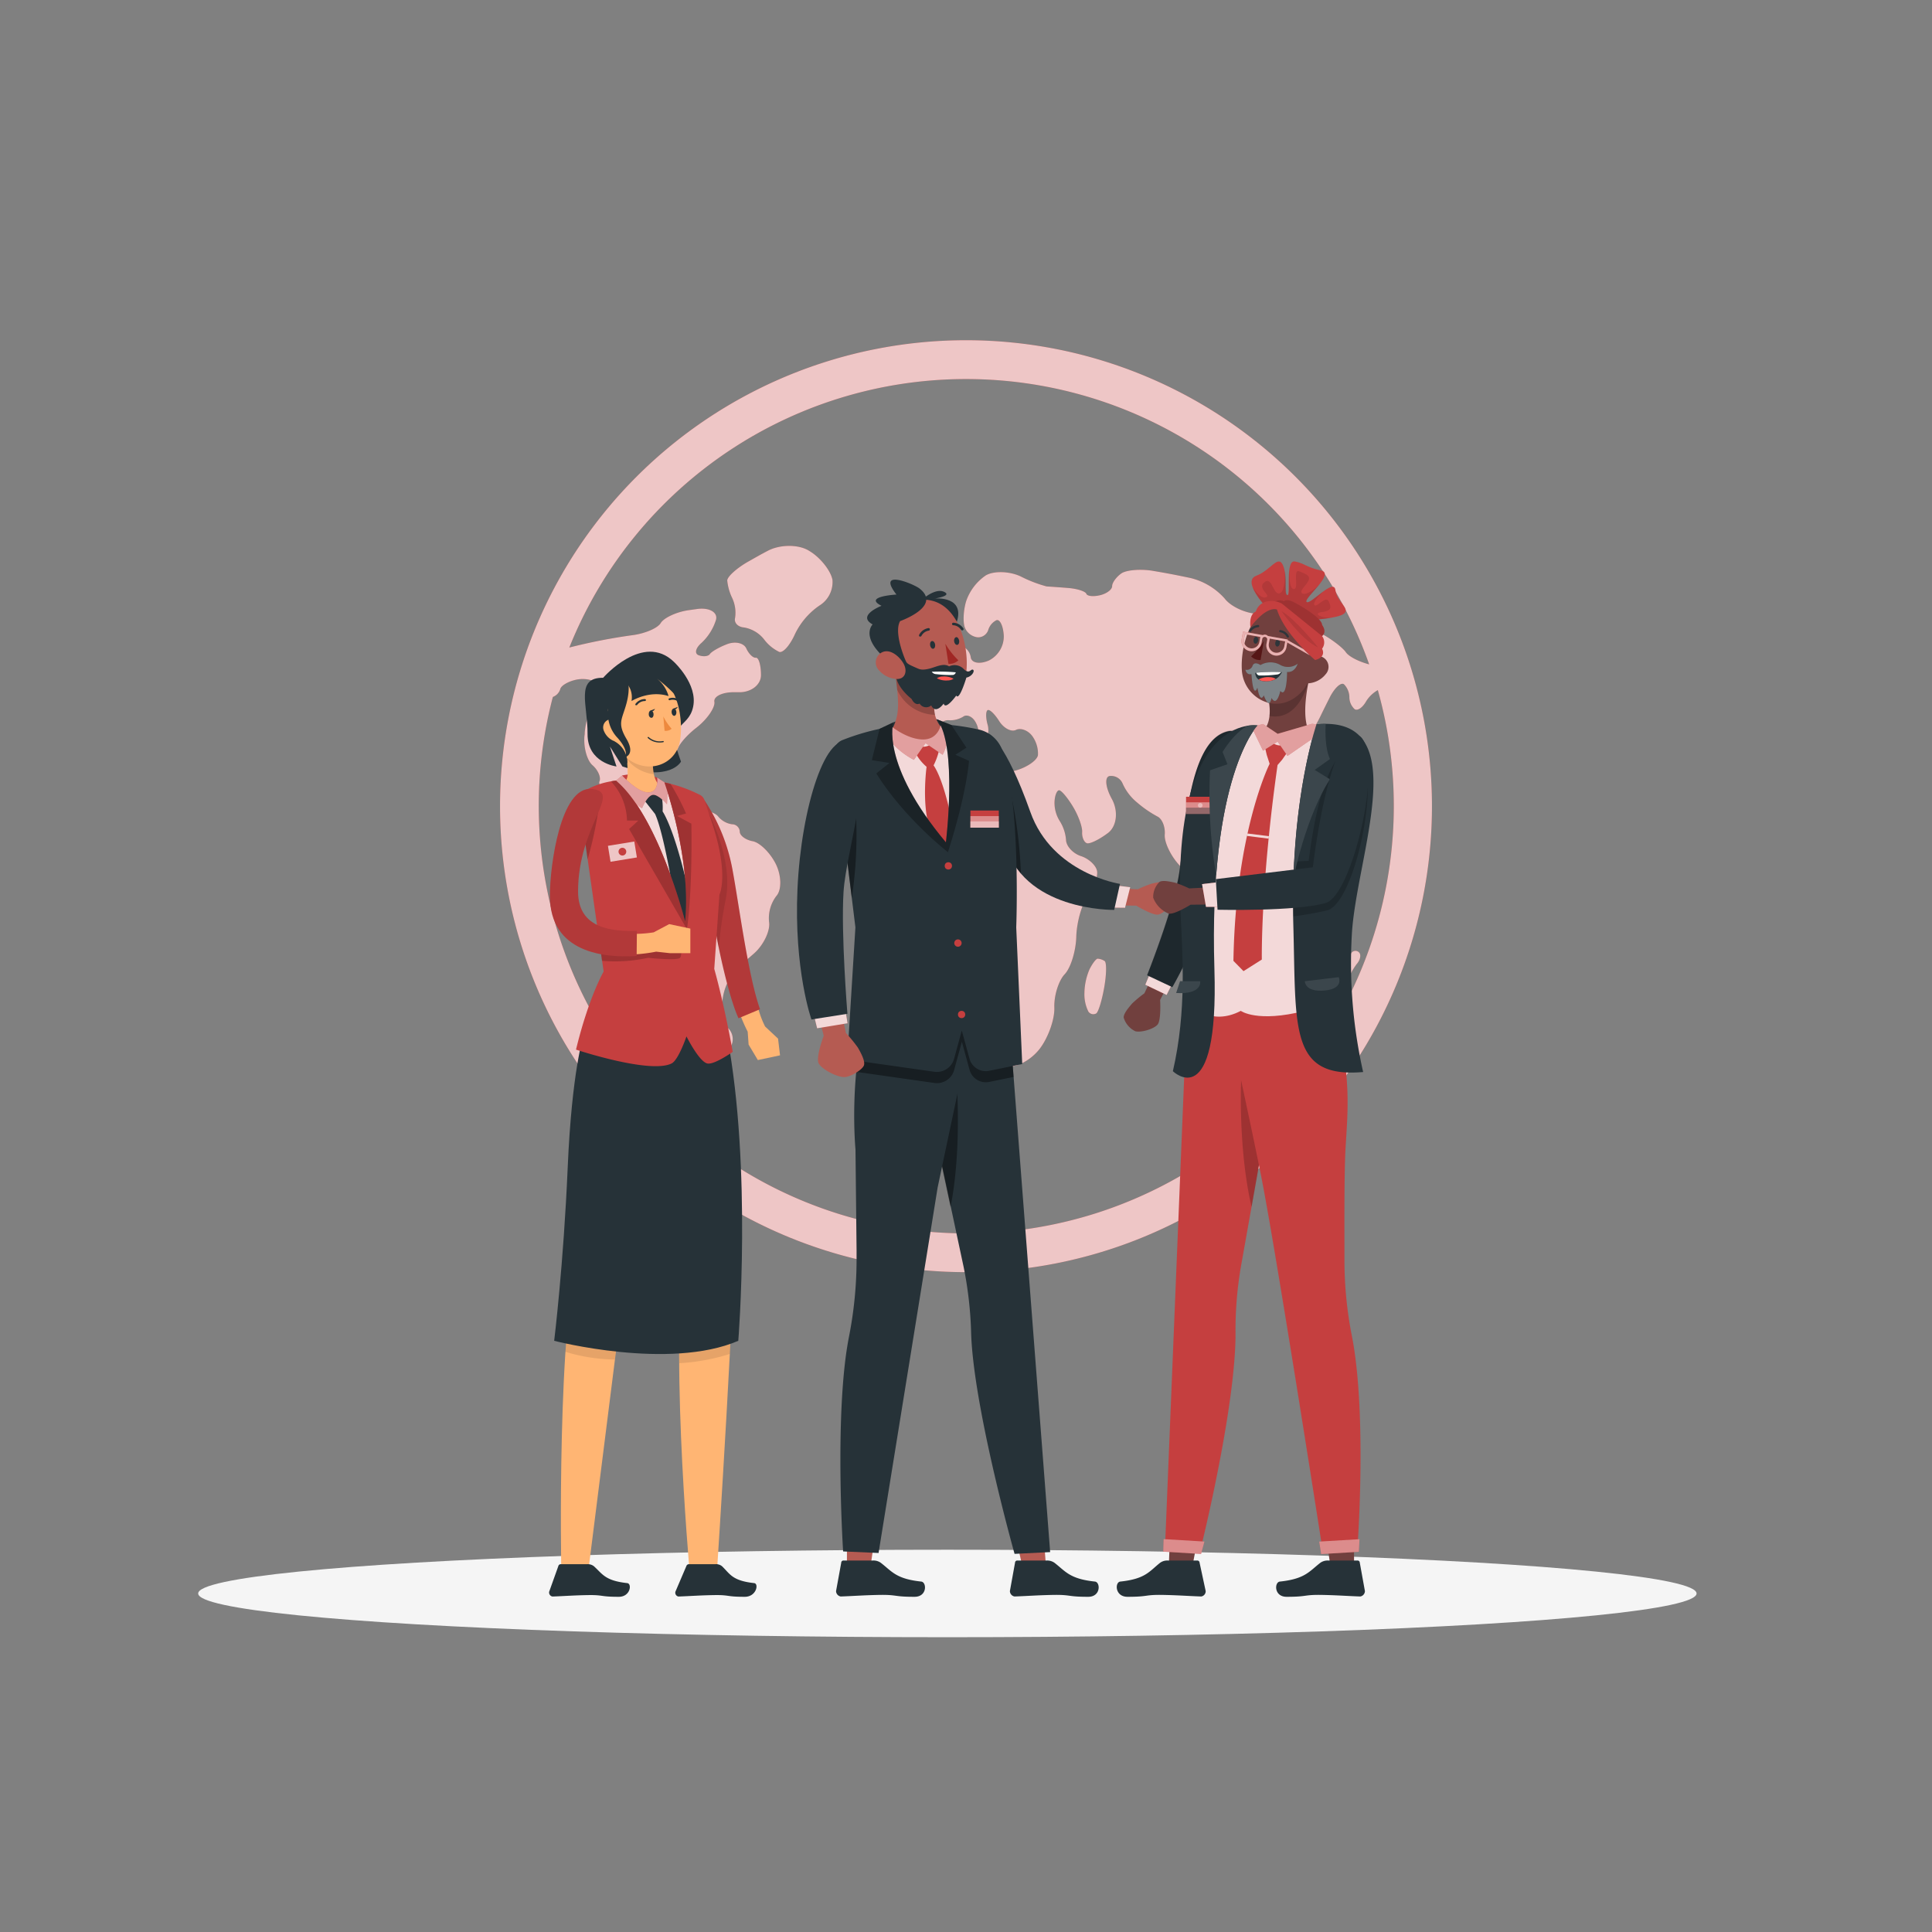 <svg xmlns="http://www.w3.org/2000/svg" viewBox="0 0 500 500"><rect x="0" y="0" width="500" height="500" fill="#808080" stroke="none"/><g id="freepik--Shadow--inject-8"><ellipse id="freepik--path--inject-8" cx="245.18" cy="412.39" rx="193.89" ry="11.32" style="fill:#f5f5f5"></ellipse></g><g id="freepik--World--inject-8"><path d="M250,88.05A120.59,120.59,0,1,0,370.59,208.64,120.59,120.59,0,0,0,250,88.05Zm0,231.15A110.65,110.65,0,0,1,143.08,180.37a3.19,3.19,0,0,0,1.91-2c.15-.89,2-2,4.06-2.45s4.38-.06,5.07.84a6.57,6.57,0,0,1,1,4.07,3.42,3.42,0,0,1-1.79,2.84c-.83.24-1.74,2.91-2,5.92,0,.33,0,.49-.07.82-.28,3,.66,6.4,2.09,7.64s2.24,3.15,1.79,4.17,1.4,2.31,4.15,3,5,1.57,5,2,.88,1,2,1.34a3.62,3.62,0,0,1,2.25,2.75c.15,1.17.92,1.74,1.69,1.26a1.85,1.85,0,0,1,2.27.06,3.34,3.34,0,0,1,.29,2.81,3.17,3.17,0,0,1-1.71,2.09c-.62.13-1.13,1.41-1.13,2.85s1.21,3.88,2.69,5.47,2.32,4.11,1.85,5.52.49,3.58,2.14,4.86,3,5.26,3,8.82v7c0,3.56.65,7.13,1.44,7.94a5.5,5.5,0,0,1,1,4.15c-.24,1.46,1.12,4,3,5.69s3.86,1.87,4.34.41a4,4,0,0,0-.87-4.06c-.95-.77-1.67-3.92-1.59-7a14.43,14.43,0,0,1,4.56-9.29c1.46-1.24,2.19-1.87,3.66-3.16,2.44-2.16,4.19-5.83,3.87-8.06a9.48,9.48,0,0,1,1.9-6.81c1.38-1.53,1.31-5.26-.14-8.21s-4.16-5.6-6-5.94-3.35-1.46-3.35-2.49a2,2,0,0,0-2-1.9,5.67,5.67,0,0,1-3.62-2.06c-.87-1.11-4.19-2-7.35-2H177c-3.15,0-5.78-.81-5.85-1.74a3.08,3.08,0,0,0-2.27-2.28,2.72,2.72,0,0,1-2.11-2.22,2.8,2.8,0,0,0-1.83-2.33c-1-.36-1.38-1.66-.84-2.92a7.84,7.84,0,0,1,3.94-3.43c1.62-.64,3.54-.38,4.24.6s1.66,1.76,2.13,1.73.86-1,.86-2.26,2.17-3.89,4.86-6l.29-.23c2.68-2.14,4.7-5.13,4.46-6.55s2.15-2.57,5.34-2.48l.9,0c3.19.1,5.82-1.87,5.82-4.43s-.59-4.59-1.32-4.5-1.84-1-2.48-2.41-2.86-1.9-4.94-1.11-4.08,1.95-4.48,2.56-1.69.74-2.87.33-.87-1.85.71-3.22a13.73,13.73,0,0,0,3.75-6c.48-1.91-1.74-3.2-4.9-2.76l-2.29.32c-3.15.47-6.34,2-7.12,3.31s-3.95,2.65-7,3.1a148.42,148.42,0,0,0-16.66,3.24,110.61,110.61,0,0,1,207,4.36c-2.65-.7-5.26-2-6.07-3.19s-4.09-3.7-7.1-5.2L338,161.92a33.15,33.15,0,0,0-11.12-3l-1.32-.05c-3.08-.09-7-1.83-8.64-4a17.34,17.34,0,0,0-8.86-5.29c-3.82-.8-5.74-1.17-9.6-1.83-3.24-.56-7-.24-8.27.66s-2.37,2.39-2.37,3.28-1.4,1.94-3.11,2.35-3.32.27-3.56-.36-2.32-1.31-4.62-1.5-4.84-.36-5.66-.41a34.47,34.47,0,0,1-6.73-2.6c-2.88-1.35-6.92-1.47-9-.27a13.3,13.3,0,0,0-5.1,6.69c-.74,2.46-.87,5.58-.3,6.91a4.09,4.09,0,0,0,3.3,2.44,2.77,2.77,0,0,0,2.7-1.84,4.19,4.19,0,0,1,2.09-2.57c.91-.4,1.79,1.39,1.95,3.95a7,7,0,0,1-3.89,6.47c-2.31,1-4.4.66-4.65-.78a3.69,3.69,0,0,0-2.4-3c-1.07-.2-1.94,1-1.94,2.62a4.46,4.46,0,0,1-2.55,3.95,7.6,7.6,0,0,0-3.6,3,5.5,5.5,0,0,0-.3,3.92c.42,1-.32,1.87-1.64,1.89s-2.13,1.79-1.8,3.94,1.68,3.88,3,3.87a3,3,0,0,0,2.84-2.07,2.58,2.58,0,0,1,2.7-1.89,6.42,6.42,0,0,0,3.74-.94c.83-.62,2.18-.12,3,1.12a6,6,0,0,1,.9,4.3c-.33,1.13.28,1.55,1.35.94s1.54-2.54,1.05-4.29-.5-3.43,0-3.74,1.84,1,3,2.83,3.11,2.88,4.34,2.28,3.12.11,4.19,1.55a7.73,7.73,0,0,1,1.5,5c-.25,1.32-2.67,3-5.39,3.85s-6.22.79-7.78,0a8.87,8.87,0,0,1-3.75-3.93c-.49-1.33-2.79-2.51-5.09-2.61s-6.31,2-8.89,4.54l-2.59,2.59c-2.58,2.58-4.89,6.59-5.13,8.93s-.86,4.58-1.35,5-.89,2.56-.89,4.79,1.61,5.75,3.58,7.82a14.46,14.46,0,0,0,9,3.86c3,0,6.26.72,7.34,1.55s2,3.18,2.09,5.24,1.16,4.32,2.4,5,1.94,4.65,1.55,8.75c0,.47-.06.7-.11,1.17-.38,4.1,0,8.8,1,10.43a22.54,22.54,0,0,1,1.95,7.81c.16,2.66,2.11,5.22,4.34,5.65s5.86-1.54,8.07-4.33,4-7.65,3.89-10.79,1.12-7,2.68-8.64,2.9-6,3-9.7,1.42-8.47,3-10.54,2.62-5,2.38-6.45-2.12-3.22-4.16-3.88-3.79-2.52-3.87-4.14a10.69,10.69,0,0,0-1.64-4.95,8.85,8.85,0,0,1-1.34-5c.08-1.63.62-2.95,1.19-2.95s2.18,1.92,3.58,4.23,2.46,5.26,2.38,6.56.45,2.61,1.19,2.9,3.2-.91,5.49-2.63,2.74-5.66,1-8.82-1.91-5.86-.44-5.94a3.22,3.22,0,0,1,3.25,2,13.27,13.27,0,0,0,3.69,4.83,29.32,29.32,0,0,0,5.3,3.66c1.21.57,2.06,2.66,1.9,4.67s1.62,5.7,3.95,8.11,5.12,1.38,6.23-2.15l1.2-3.84c1.1-3.5,3-6.1,4.31-5.86s3,2.62,3.88,5.23a21.48,21.48,0,0,0,3.15,6.35c.86.88,1.5.19,1.42-1.53s.18-3.16.57-3.18a2.48,2.48,0,0,1,1.56,1c.47.57,1.94.25,3.26-.68s2.33-4.17,2.26-7.23.8-5.84,2-6.15a4.86,4.86,0,0,0,2.8-3.33,7.08,7.08,0,0,0-1.4-5.36c-1.15-1.45-1.53-3.71-.84-4.95s1.77-2.17,2.38-2.09,2.18-2.13,3.47-4.78c1-2.07,1.51-3.08,2.51-5.07,1.29-2.53,2.95-4,3.7-3.35a4.85,4.85,0,0,1,1.37,3.31,4.21,4.21,0,0,0,1.36,3.1c.75.53,2.1-.44,3-2.07a8.48,8.48,0,0,1,3-2.86A110.63,110.63,0,0,1,250,319.2Z" style="fill:#C53F3F"></path><path d="M209.59,142.67l-.29-.18c-2.77-1.67-7.57-1.59-10.68.1-1.92,1-2.89,1.58-4.8,2.65-3.09,1.72-5.61,4-5.61,5a13.63,13.63,0,0,0,1.31,4.59,9,9,0,0,1,.72,5.08c-.32,1.26.73,2.36,2.33,2.48a8.42,8.42,0,0,1,5.11,3,10.84,10.84,0,0,0,4,3.33c1,.28,2.75-1.73,4-4.49a18.84,18.84,0,0,1,6.35-7.49,7.14,7.14,0,0,0,3.41-6.69C215,147.72,212.36,144.35,209.59,142.67Z" style="fill:#C53F3F"></path><path d="M285.84,248.69a3.76,3.76,0,0,0-1.77-.58c-.41,0-1.35,1.25-2.08,2.7a16.1,16.1,0,0,0-1.34,6.11,10.07,10.07,0,0,0,1,4.83,1.52,1.52,0,0,0,2.08.51c.57-.45,1.5-3.56,2.07-6.89S286.42,249,285.84,248.69Z" style="fill:#C53F3F"></path><path d="M238.18,171.43a5.75,5.75,0,0,0,3.14-.44c.91-.43,1.65-2.37,1.65-4.32s-.54-3.54-1.2-3.52-1.4.87-1.64,1.9a2.81,2.81,0,0,1-1.95,2.09,2.08,2.08,0,0,0-1.5,2.09A2.26,2.26,0,0,0,238.18,171.43Z" style="fill:#C53F3F"></path><path d="M344,250.45a12.3,12.3,0,0,0,1.79-5.55,16.58,16.58,0,0,0-1.79-6.2c-1-1.93-2.23-3.66-2.77-3.79s-1,.46-1,1.33a1.4,1.4,0,0,1-1.25,1.55,3.22,3.22,0,0,1-2-.78c-.38-.41-1.77-.36-3.08.13a8.33,8.33,0,0,0-3.67,2.94,15.78,15.78,0,0,1-3.68,3.78c-1.33.94-2.29,3.76-2.14,6.25s1.31,4.27,2.56,4l4.25-1.08a5.18,5.18,0,0,1,3.24.17,10.51,10.51,0,0,0,4.48.44A7.58,7.58,0,0,0,344,250.45Z" style="fill:#C53F3F"></path><path d="M344.67,203.19c.61,0,1.91-1.36,2.89-3a12.09,12.09,0,0,0,1.23-6.79c-.3-2.11-1.1-4.24-1.78-4.72a2.62,2.62,0,0,0-2.34-.36c-.61.29-.79,1.4-.42,2.45s0,3.5-.82,5.51-1.15,4.43-.69,5.31A2.91,2.91,0,0,0,344.67,203.19Z" style="fill:#C53F3F"></path><path d="M349.61,246.83c-.45.81-1.19,2.22-1.64,3.12a32.5,32.5,0,0,1-3.44,4.64c-1.44,1.66-2.38,3.6-2.07,4.27s1.55.82,2.76.33,2.63-2.41,3.16-4.25a17.23,17.23,0,0,1,2.73-5.44c1-1.15,1.21-2.53.54-3.09A1.3,1.3,0,0,0,349.61,246.83Z" style="fill:#C53F3F"></path><g style="opacity:0.7"><path d="M250,88.05A120.59,120.59,0,1,0,370.59,208.64,120.59,120.59,0,0,0,250,88.05Zm0,231.15A110.65,110.65,0,0,1,143.08,180.37a3.19,3.19,0,0,0,1.91-2c.15-.89,2-2,4.06-2.45s4.38-.06,5.07.84a6.57,6.57,0,0,1,1,4.07,3.42,3.42,0,0,1-1.79,2.84c-.83.24-1.74,2.91-2,5.92,0,.33,0,.49-.07.82-.28,3,.66,6.4,2.09,7.64s2.24,3.15,1.79,4.17,1.4,2.31,4.15,3,5,1.57,5,2,.88,1,2,1.34a3.62,3.62,0,0,1,2.25,2.75c.15,1.17.92,1.74,1.69,1.26a1.85,1.85,0,0,1,2.27.06,3.34,3.34,0,0,1,.29,2.81,3.17,3.17,0,0,1-1.71,2.09c-.62.13-1.13,1.41-1.13,2.85s1.21,3.88,2.69,5.47,2.32,4.11,1.85,5.52.49,3.58,2.14,4.86,3,5.26,3,8.82v7c0,3.56.65,7.13,1.44,7.94a5.5,5.5,0,0,1,1,4.15c-.24,1.46,1.12,4,3,5.69s3.86,1.87,4.34.41a4,4,0,0,0-.87-4.06c-.95-.77-1.67-3.92-1.59-7a14.43,14.43,0,0,1,4.56-9.29c1.46-1.24,2.19-1.87,3.66-3.16,2.44-2.16,4.19-5.83,3.87-8.06a9.48,9.48,0,0,1,1.9-6.81c1.38-1.53,1.31-5.26-.14-8.21s-4.16-5.6-6-5.94-3.35-1.46-3.35-2.49a2,2,0,0,0-2-1.9,5.67,5.67,0,0,1-3.62-2.06c-.87-1.11-4.19-2-7.35-2H177c-3.15,0-5.78-.81-5.85-1.74a3.08,3.08,0,0,0-2.27-2.28,2.72,2.72,0,0,1-2.11-2.22,2.8,2.8,0,0,0-1.83-2.33c-1-.36-1.38-1.66-.84-2.92a7.84,7.84,0,0,1,3.94-3.43c1.62-.64,3.54-.38,4.24.6s1.66,1.76,2.13,1.73.86-1,.86-2.26,2.17-3.89,4.86-6l.29-.23c2.68-2.14,4.7-5.13,4.46-6.55s2.15-2.57,5.34-2.48l.9,0c3.19.1,5.82-1.87,5.82-4.43s-.59-4.59-1.32-4.5-1.84-1-2.48-2.41-2.86-1.9-4.94-1.11-4.08,1.95-4.48,2.56-1.69.74-2.87.33-.87-1.85.71-3.22a13.73,13.73,0,0,0,3.75-6c.48-1.91-1.74-3.2-4.9-2.76l-2.29.32c-3.15.47-6.34,2-7.12,3.31s-3.95,2.65-7,3.1a148.42,148.42,0,0,0-16.66,3.24,110.61,110.61,0,0,1,207,4.36c-2.65-.7-5.26-2-6.07-3.19s-4.09-3.7-7.1-5.2L338,161.92a33.15,33.15,0,0,0-11.12-3l-1.32-.05c-3.08-.09-7-1.83-8.64-4a17.34,17.34,0,0,0-8.86-5.29c-3.82-.8-5.74-1.17-9.6-1.83-3.24-.56-7-.24-8.27.66s-2.37,2.39-2.37,3.28-1.4,1.94-3.11,2.35-3.32.27-3.56-.36-2.32-1.31-4.62-1.5-4.84-.36-5.66-.41a34.47,34.47,0,0,1-6.73-2.6c-2.88-1.35-6.92-1.47-9-.27a13.3,13.3,0,0,0-5.1,6.69c-.74,2.46-.87,5.58-.3,6.91a4.09,4.09,0,0,0,3.3,2.44,2.77,2.77,0,0,0,2.7-1.84,4.19,4.19,0,0,1,2.09-2.57c.91-.4,1.79,1.39,1.95,3.95a7,7,0,0,1-3.89,6.47c-2.31,1-4.4.66-4.65-.78a3.69,3.69,0,0,0-2.4-3c-1.07-.2-1.94,1-1.94,2.62a4.46,4.46,0,0,1-2.55,3.95,7.6,7.6,0,0,0-3.6,3,5.5,5.5,0,0,0-.3,3.92c.42,1-.32,1.87-1.64,1.89s-2.13,1.79-1.8,3.94,1.68,3.88,3,3.87a3,3,0,0,0,2.84-2.07,2.58,2.58,0,0,1,2.7-1.89,6.42,6.42,0,0,0,3.74-.94c.83-.62,2.18-.12,3,1.12a6,6,0,0,1,.9,4.3c-.33,1.13.28,1.55,1.35.94s1.54-2.54,1.05-4.29-.5-3.43,0-3.74,1.84,1,3,2.83,3.11,2.88,4.34,2.28,3.12.11,4.19,1.55a7.73,7.73,0,0,1,1.5,5c-.25,1.32-2.67,3-5.39,3.85s-6.22.79-7.78,0a8.87,8.87,0,0,1-3.75-3.93c-.49-1.33-2.79-2.51-5.09-2.61s-6.31,2-8.89,4.54l-2.59,2.59c-2.58,2.58-4.89,6.59-5.13,8.93s-.86,4.58-1.35,5-.89,2.56-.89,4.79,1.61,5.75,3.58,7.82a14.46,14.46,0,0,0,9,3.86c3,0,6.26.72,7.34,1.55s2,3.18,2.09,5.24,1.16,4.32,2.4,5,1.94,4.65,1.55,8.75c0,.47-.06.7-.11,1.17-.38,4.1,0,8.8,1,10.43a22.54,22.54,0,0,1,1.95,7.81c.16,2.66,2.11,5.22,4.34,5.65s5.86-1.54,8.07-4.33,4-7.65,3.89-10.79,1.12-7,2.68-8.64,2.9-6,3-9.7,1.42-8.47,3-10.54,2.62-5,2.38-6.45-2.12-3.22-4.16-3.88-3.79-2.52-3.87-4.14a10.69,10.69,0,0,0-1.64-4.95,8.85,8.85,0,0,1-1.34-5c.08-1.63.62-2.95,1.19-2.95s2.18,1.92,3.58,4.23,2.46,5.26,2.38,6.56.45,2.61,1.19,2.9,3.2-.91,5.49-2.63,2.74-5.66,1-8.82-1.91-5.86-.44-5.94a3.22,3.22,0,0,1,3.25,2,13.27,13.27,0,0,0,3.69,4.83,29.32,29.32,0,0,0,5.3,3.66c1.21.57,2.06,2.66,1.9,4.67s1.62,5.7,3.95,8.11,5.12,1.38,6.23-2.15l1.2-3.84c1.1-3.5,3-6.1,4.31-5.86s3,2.62,3.88,5.23a21.48,21.48,0,0,0,3.15,6.35c.86.88,1.5.19,1.42-1.53s.18-3.16.57-3.18a2.48,2.48,0,0,1,1.56,1c.47.57,1.94.25,3.26-.68s2.33-4.17,2.26-7.23.8-5.84,2-6.15a4.86,4.86,0,0,0,2.8-3.33,7.08,7.08,0,0,0-1.4-5.36c-1.15-1.45-1.53-3.71-.84-4.95s1.77-2.17,2.38-2.09,2.18-2.13,3.47-4.78c1-2.07,1.51-3.08,2.51-5.07,1.29-2.53,2.95-4,3.7-3.35a4.85,4.85,0,0,1,1.37,3.31,4.21,4.21,0,0,0,1.36,3.1c.75.53,2.1-.44,3-2.07a8.48,8.48,0,0,1,3-2.86A110.63,110.63,0,0,1,250,319.2Z" style="fill:#fff"></path><path d="M209.59,142.67l-.29-.18c-2.77-1.67-7.57-1.59-10.68.1-1.92,1-2.89,1.58-4.8,2.65-3.09,1.72-5.61,4-5.61,5a13.63,13.63,0,0,0,1.31,4.59,9,9,0,0,1,.72,5.08c-.32,1.26.73,2.36,2.33,2.48a8.42,8.42,0,0,1,5.11,3,10.84,10.84,0,0,0,4,3.33c1,.28,2.75-1.73,4-4.49a18.84,18.84,0,0,1,6.35-7.49,7.14,7.14,0,0,0,3.41-6.69C215,147.72,212.36,144.35,209.59,142.67Z" style="fill:#fff"></path><path d="M285.84,248.69a3.76,3.76,0,0,0-1.77-.58c-.41,0-1.35,1.25-2.08,2.7a16.1,16.1,0,0,0-1.34,6.11,10.07,10.07,0,0,0,1,4.83,1.52,1.52,0,0,0,2.08.51c.57-.45,1.5-3.56,2.07-6.89S286.42,249,285.84,248.69Z" style="fill:#fff"></path><path d="M238.18,171.43a5.75,5.75,0,0,0,3.14-.44c.91-.43,1.65-2.37,1.65-4.32s-.54-3.54-1.2-3.52-1.4.87-1.64,1.9a2.81,2.81,0,0,1-1.95,2.09,2.08,2.08,0,0,0-1.5,2.09A2.26,2.26,0,0,0,238.18,171.43Z" style="fill:#fff"></path><path d="M344,250.45a12.3,12.3,0,0,0,1.79-5.55,16.58,16.58,0,0,0-1.79-6.2c-1-1.93-2.23-3.66-2.77-3.79s-1,.46-1,1.33a1.4,1.4,0,0,1-1.25,1.55,3.22,3.22,0,0,1-2-.78c-.38-.41-1.77-.36-3.08.13a8.33,8.33,0,0,0-3.67,2.94,15.78,15.78,0,0,1-3.68,3.78c-1.33.94-2.29,3.76-2.14,6.25s1.31,4.27,2.56,4l4.25-1.08a5.18,5.18,0,0,1,3.24.17,10.51,10.51,0,0,0,4.48.44A7.58,7.58,0,0,0,344,250.45Z" style="fill:#fff"></path><path d="M344.67,203.19c.61,0,1.91-1.36,2.89-3a12.09,12.09,0,0,0,1.23-6.79c-.3-2.11-1.1-4.24-1.78-4.72a2.62,2.62,0,0,0-2.34-.36c-.61.29-.79,1.4-.42,2.45s0,3.5-.82,5.51-1.15,4.43-.69,5.31A2.91,2.91,0,0,0,344.67,203.19Z" style="fill:#fff"></path><path d="M349.61,246.83c-.45.81-1.19,2.22-1.64,3.12a32.5,32.5,0,0,1-3.44,4.64c-1.44,1.66-2.38,3.6-2.07,4.27s1.55.82,2.76.33,2.63-2.41,3.16-4.25a17.23,17.23,0,0,1,2.73-5.44c1-1.15,1.21-2.53.54-3.09A1.3,1.3,0,0,0,349.61,246.83Z" style="fill:#fff"></path></g></g><g id="freepik--character-2--inject-8"><polygon points="269.59 390.62 270.64 404.63 264.42 404.63 261.36 391.12 269.59 390.62" style="fill:#b55b52"></polygon><path d="M270.91,403.86h-7.64a.57.57,0,0,0-.58.56l-1.33,7.35a1.45,1.45,0,0,0,1.15,1.39l.25,0c3.15-.11,5.93-.33,9.87-.4,4.64-.07,3.57.5,9,.49,3.3,0,3.18-3.78,1.75-3.94-6.54-.69-7.58-2.61-10.48-4.86A3.29,3.29,0,0,0,270.91,403.86Z" style="fill:#263238"></path><path d="M261,261.49l10.78,140.19-9.21.46s-9.28-33-11-53.1c-.12-1.39-.2-2.71-.24-4a99.07,99.07,0,0,0-2-17.43l-.43-2-6-28.16s-9.13-15.29-3.95-36.63Z" style="fill:#263238"></path><path d="M246,312.36c3.05-15.35,1.52-33.57,1.52-33.57L243,280.6l-3,8.48s0,.68,0,1.81a37.4,37.4,0,0,0,2.83,6.59Z" style="opacity:0.4"></path><polygon points="227.45 390.62 225.4 404.63 219.18 404.63 219.21 391.12 227.45 390.62" style="fill:#b55b52"></polygon><path d="M225.92,403.86h-7.63a.57.57,0,0,0-.58.56l-1.34,7.35a1.45,1.45,0,0,0,1.16,1.39,1.07,1.07,0,0,0,.25,0c3.15-.11,5.93-.33,9.86-.4,4.65-.07,3.58.5,9.05.49,3.3,0,3.17-3.78,1.74-3.94-6.54-.69-7.57-2.61-10.48-4.86A3.27,3.27,0,0,0,225.92,403.86Z" style="fill:#263238"></path><path d="M252.34,261.49l-9.68,45.84-15.29,94.58-9.17-.4s-2-30.49.73-50.79c.22-1.6.47-3.14.75-4.6a103.49,103.49,0,0,0,2-20.55l0-2-.28-26.1s-1.9-19.8,3.37-36.63Z" style="fill:#263238"></path><path d="M261,261.49l-22.11-.64c0,.11-.05.22-.07.33l-14.08-.33a82.38,82.38,0,0,0-3.17,16.54l20.25,2.88a4.62,4.62,0,0,0,5.11-3.34l2-7.33,2,7.3A4.36,4.36,0,0,0,256,280l6.31-1.29Z" style="opacity:0.4"></path><path d="M288.74,229.86l5.72.29a29.79,29.79,0,0,1,3.64-1.48c1-.22,3.22-.76,4.08-.21a5.47,5.47,0,0,1,1.64,4.11c-.29,1.41-2.64,3.83-4.06,4.12s-5.69-2.31-5.69-2.31l-5.85-.06Z" style="fill:#b55b52"></path><polygon points="287.62 229.02 292.5 229.61 291.16 234.93 286.28 234.87 287.62 229.02" style="fill:#C53F3F"></polygon><polygon points="287.62 229.02 292.5 229.61 291.16 234.93 286.28 234.87 287.62 229.02" style="fill:#fff;opacity:0.8"></polygon><path d="M255.92,189.91s4.27,2,10.73,20.22c5.67,16,23.2,18.62,23.2,18.62l-1.5,6.73s-24,.41-28.4-17.82S255.92,189.91,255.92,189.91Z" style="fill:#263238"></path><path d="M260,217.66a19.76,19.76,0,0,0,4.21,8.37,118.46,118.46,0,0,0-3.32-23.82l-3.19.84-.22,2.39C258,208.94,258.83,213,260,217.66Z" style="opacity:0.4"></path><path d="M221.38,240l-2.12,34.17,22.54,3.2a4.62,4.62,0,0,0,5.11-3.34l2-7.33,2,7.3a4.35,4.35,0,0,0,5.08,3.12l8.56-1.74L263,240s1.24-32.16-3.58-45.77a8.42,8.42,0,0,0-6-5.4A60,60,0,0,0,218,191.54a3.4,3.4,0,0,0-2.13,3.57Z" style="fill:#263238"></path><path d="M220.44,232.4h0a109.16,109.16,0,0,0-.3-34.45l-2.12.42L217,204.22Z" style="opacity:0.4"></path><path d="M217.52,260.7l1.4,6.64a36.57,36.57,0,0,1,3.1,3.78c.61,1.08,2,3.49,1.55,4.63s-3.44,2.94-4.95,3c-2,.06-5.91-2-6.74-3.54s1.3-7.16,1.3-7.16l-1.75-6.72Z" style="fill:#b55b52"></path><polygon points="218.14 257.26 219.34 264.82 211.47 266.12 209.59 258.46 218.14 257.26" style="fill:#C53F3F"></polygon><polygon points="218.14 257.26 219.34 264.82 211.47 266.12 209.59 258.46 218.14 257.26" style="fill:#fff;opacity:0.8"></polygon><path d="M210,263.84S205.43,251,206.39,230s7.42-41.74,14-37.72S219,220,218.31,230.78s1,31.59,1,31.59Z" style="fill:#263238"></path><circle cx="245.43" cy="224.09" r="0.94" style="fill:#C53F3F"></circle><path d="M248.86,244.16a.95.95,0,0,1-1.89,0,.95.95,0,1,1,1.89,0Z" style="fill:#C53F3F"></path><circle cx="248.86" cy="262.55" r="0.94" style="fill:#C53F3F"></circle><rect x="251.14" y="209.76" width="7.35" height="4.44" style="fill:#C53F3F"></rect><rect x="251.14" y="211.21" width="7.35" height="2.99" style="fill:#fff;opacity:0.4"></rect><rect x="251.14" y="212.58" width="7.35" height="1.62" style="fill:#fff;opacity:0.4"></rect><path d="M231.2,186.94a19.93,19.93,0,0,1,11.29-.78l2.32,1.31.81,2.58-2.93,2.3-6.93.71L230,190.69l.32-2.54Z" style="fill:#263238"></path><path d="M243.64,188.27a7.64,7.64,0,0,1-1.7-6.56l-10.37-8.4c1.19,9,1.29,11.62-.8,15.65,0,0,3.75,4,9,3.07S243.64,188.27,243.64,188.27Z" style="fill:#b55b52"></path><path d="M241.94,181.71l-10.37-8.4c.27,2,.48,3.73.62,5.2A11.07,11.07,0,0,0,242,185,7.05,7.05,0,0,1,241.94,181.71Z" style="opacity:0.2"></path><path d="M238.17,155.53s3.69-3.46,6.09-2.4-2.31,1.76-2.31,1.76,8.38-.77,5.41,6.79Z" style="fill:#263238"></path><path d="M229.83,166.68c1.46,6.7,2,10.69,5.94,13.62,5.95,4.43,13.81,0,14.37-7,.5-6.33-2-16.19-9-17.85a9.33,9.33,0,0,0-11.29,11.2Z" style="fill:#b55b52"></path><path d="M240.71,167c.09.55.45.95.81.89s.58-.54.49-1.1-.45-.94-.81-.89S240.62,166.44,240.71,167Z" style="fill:#263238"></path><path d="M246.93,166c.09.55.44.95.81.89s.58-.55.49-1.09-.45-1-.81-.9S246.84,165.47,246.93,166Z" style="fill:#263238"></path><path d="M244.65,166.59a20,20,0,0,0,3.37,4.29,3.26,3.26,0,0,1-2.56.91Z" style="fill:#a02724"></path><path d="M238.17,164.74a.49.49,0,0,1-.17,0,.34.34,0,0,1-.13-.44,3.28,3.28,0,0,1,2.42-1.75.33.33,0,1,1,.06.66h0a2.57,2.57,0,0,0-1.9,1.4A.34.34,0,0,1,238.17,164.74Z" style="fill:#263238"></path><path d="M249,163.13a.31.31,0,0,1-.28-.14,2.62,2.62,0,0,0-2-1.18.32.32,0,0,1-.34-.31.34.34,0,0,1,.32-.34,3.26,3.26,0,0,1,2.61,1.46.33.33,0,0,1-.07.45h0A.25.25,0,0,1,249,163.13Z" style="fill:#263238"></path><path d="M251.77,173.31c-.59-.21-.9,1.34-2.47-.28a3.3,3.3,0,0,0-3.68-.57c-1.4-.94-3.36.14-5,.56s-2.37.3-3.07,0c-2.74-1.19-2.85-1.29-3.23-2.19-1-2.35-2.79-7.62-1.37-10.09,0,0,10.94-3.82,5-8.45-1.5-1.16-11.26-5.25-5.95,1.58,0,0-8.72.49-3.86,2.91,0,0-6.53,2.5-2.3,4.82,0,0-3.39,3.25,3.72,9.2l2.73.38.61.15-1,3.74c.42,3.09,4,5.79,4,5.79,1,1.95,2.09,1.22,2.09,1.22a2,2,0,0,0,3,.49c1.24,2.42,3.23-.49,3.23-.49.47,1.83,3.26-2.07,3.26-2.07.79,1.47,2.62-4.65,2.62-4.65C251.62,175.07,252.38,173.53,251.77,173.31Z" style="fill:#263238"></path><path d="M227.51,173.5a6.54,6.54,0,0,0,4.45,2.22c2.28.13,2.95-2,1.91-3.92-.93-1.71-3.23-3.85-5.33-3.1A2.92,2.92,0,0,0,227.51,173.5Z" style="fill:#b55b52"></path><path d="M247.59,174a39.57,39.57,0,0,0-6.67-.18c.65,1.32,1.79,2.37,4.3,2.28S247.59,174,247.59,174Z" style="fill:#263238"></path><path d="M244,175.09a5,5,0,0,1,2.77.57,2.79,2.79,0,0,1-1.54.44,5,5,0,0,1-2.77-.57A2.81,2.81,0,0,1,244,175.09Z" style="fill:#ff5652"></path><path d="M247.36,174a.91.91,0,0,1-.72.68,28.69,28.69,0,0,1-4.35-.21,1.43,1.43,0,0,1-1.15-.62A46.11,46.11,0,0,1,247.36,174Z" style="fill:#fff"></path><polygon points="230.62 195.68 233.37 204.65 239.78 213.91 245.04 219.38 247.01 211.36 246.37 194.63 246.27 191.03 244.8 188.96 242.46 191.01 240.47 191.78 237.56 191.8 229.9 189.47 230.62 195.68" style="fill:#C53F3F"></polygon><polygon points="230.62 195.68 233.37 204.65 239.78 213.91 245.04 219.38 247.01 211.36 246.37 194.63 246.27 191.03 244.8 188.96 242.46 191.01 240.47 191.78 237.56 191.8 229.9 189.47 230.62 195.68" style="fill:#fff;opacity:0.8"></polygon><path d="M236.8,194.63a12.33,12.33,0,0,0,3,3.82s-1.28,9.15.69,15.56l4.57,5.37,1.33-6.64s-2-10.64-4.78-14.66a17,17,0,0,0,1.52-4.38l-1.64-1.35s-2.28,1.63-3.64.5Z" style="fill:#C53F3F"></path><path d="M230.44,187.77s4.22,3.6,8.47,3.6,4.71-4.43,4.71-4.43l1.79,1.93a12.71,12.71,0,0,1-1.46,6.46l-4.43-3-3,4.32s-4.7-2.26-7-6.31Z" style="fill:#C53F3F"></path><path d="M230.44,187.77s4.22,3.6,8.47,3.6,4.71-4.43,4.71-4.43l1.79,1.93a12.71,12.71,0,0,1-1.46,6.46l-4.43-3-3,4.32s-4.7-2.26-7-6.31Z" style="fill:#fff;opacity:0.5"></path><path d="M231.2,186.94s-3.46,10.68,13.6,31.06c0,0,3.06-25-2.31-31.84l3.73,1.47,3.89,5.87-2.85,1.83,3.52,1.57s-.5,8.09-5.45,23.65c0,0-11.22-8.67-18.55-20.38l3.41-2.72-4.56-.72,2-8.11Z" style="fill:#263238"></path><path d="M231.2,186.94s-3.46,10.68,13.6,31.06c0,0,3.06-25-2.31-31.84l3.73,1.47,3.89,5.87-2.85,1.83,3.52,1.57s-.5,8.09-5.45,23.65c0,0-11.22-8.67-18.55-20.38l3.41-2.72-4.56-.72,2-8.11Z" style="opacity:0.3"></path></g><g id="freepik--character-3--inject-8"><path d="M327.57,157s-6.21-6.6-2.45-8,5.64-5.56,6.9-2.73.16,7.55,1.13,7.76-.63-9.26,2-8.72,2.85,1.48,6.7,2.32-4.64,7.28-3.7,8.15,7-6.26,7.44-3.12,3.78,4.72,2.31,6.09-9.12,1.74-9.12,1.74L330,156.68Z" style="fill:#C53F3F"></path><path d="M327.58,154.59c-1.25.4-2.77-1.67-3.39-2.62a18.91,18.91,0,0,0,3.38,5l2.43-.29,8.73,3.82a55.31,55.31,0,0,0,6-.66c-2.75.26-5.16-1.13-2.58-1.45s2.42-1.31,1.67-2.81-3.06,1.79-3.65,1,2.28-3.47,2.33-3.51c-1.82,1.32-3.86,3.21-4.37,2.74s2.28-3.07,3.8-5.19l0,0c-1.35,1.9-4.13,3.59-4.94,2.93s.95-1.9,1.62-3.23-.74-1.82-2.41-2.47.06,4.82-1.4,4.6-1-5.31-1-5.34c-.44,2.61.11,7.05-.55,6.91-.84-.18-.13-3.74-.74-6.53,0,.09.31,5.62-1.37,6.06s-1.93-4.53-3.93-2.85S329.19,154.08,327.58,154.59Z" style="opacity:0.1"></path><path d="M339.5,188.66a.9.9,0,0,1-1.23-.66c-1.27-4.65.3-11.65,1.33-15.69l-11.44,8c.61,2.69.81,6-.74,8.26a2.7,2.7,0,0,1-2.07,1.11l-1.13.11s-.3,5.11,6.42,5.11S339.5,188.66,339.5,188.66Z" style="fill:#71403e"></path><path d="M328.53,185.29c7.85,1.45,10.17-9.13,10.17-9.13l-.15-1-1.37.83-8.87,5.15A14.07,14.07,0,0,1,328.53,185.29Z" style="opacity:0.2"></path><path d="M341.12,167.55c-1.53,6.43-2.11,10.27-6,13-5.82,4.11-13.32-.35-13.73-7.12-.38-6.1,2.2-15.59,9-17a9.1,9.1,0,0,1,10.69,11.14Z" style="fill:#71403e"></path><path d="M327.11,165.81a18.86,18.86,0,0,1-3.32,4.06,3.09,3.09,0,0,0,2.44.94Z" style="fill:#561616"></path><path d="M333.26,165a.19.19,0,0,0,.15,0,.28.28,0,0,0,.13-.38v0a2.84,2.84,0,0,0-2.18-1.56.28.28,0,0,0-.31.26h0a.28.28,0,0,0,.26.31h0a2.27,2.27,0,0,1,1.7,1.22A.28.28,0,0,0,333.26,165Z" style="fill:#2e353a"></path><path d="M323.51,163.55a.31.31,0,0,0,.25-.13,2.46,2.46,0,0,1,1.88-1.1.28.28,0,0,0,.24-.34.3.3,0,0,0-.24-.24h0a3,3,0,0,0-2.35,1.35.28.28,0,0,0,.06.4h0A.22.22,0,0,0,323.51,163.55Z" style="fill:#2e353a"></path><path d="M343.09,174.48a6.26,6.26,0,0,1-4.19,2.33c-2.19.23-2.94-1.82-2-3.7.81-1.7,2.93-3.85,5-3.21A2.83,2.83,0,0,1,343.09,174.48Z" style="fill:#71403e"></path><path d="M329.49,156a2.68,2.68,0,0,1,2.81-.4s.59-.84,2.87.4,6.95,4.06,7,5.76c0,0,1.36,1.73-.05,2.88,0,0-5.1-1.84-7-3.45s-4.74-4.76-4.74-4.76Z" style="fill:#C53F3F"></path><path d="M329.49,156a2.68,2.68,0,0,1,2.81-.4s.59-.84,2.87.4,6.95,4.06,7,5.76c0,0,1.36,1.73-.05,2.88,0,0-5.1-1.84-7-3.45s-4.74-4.76-4.74-4.76Z" style="opacity:0.2"></path><path d="M340.35,170.82s-7.8-6.53-9.87-13.06c0,0-2.44-1.27-6.86,4.55,0,0-.54-3.19,1.39-4.06a3.74,3.74,0,0,1,3.16-2.64,5.71,5.71,0,0,1,3.59.61l10.39,8.4a2.69,2.69,0,0,1,0,3.27S343.43,170,340.35,170.82Z" style="fill:#C53F3F"></path><path d="M331.67,158.2s5.21,7.49,9.45,9.35C341.12,167.55,335.17,160.1,331.67,158.2Z" style="opacity:0.1"></path><path d="M326.21,172.11a5.16,5.16,0,0,1,5-.1,4.11,4.11,0,0,0,4.63-.25s-.64,2.35-2.74,2.15c0,0,0,6.91-1.75,4.91,0,0-.9,4.29-2.28,1.81,0,0-.49,3.36-2-.66,0,0-.93,2.3-1.66-2,0,0-1.05,3.28-1.54-3.52,0,0-1.14.46-1.58-1.14a1.56,1.56,0,0,0,1.86-1C324.64,171,326.21,172.11,326.21,172.11Z" style="fill:#263238"></path><path d="M326.21,172.11a5.16,5.16,0,0,1,5-.1,4.11,4.11,0,0,0,4.63-.25s-.64,2.35-2.74,2.15c0,0,0,6.91-1.75,4.91,0,0-.9,4.29-2.28,1.81,0,0-.49,3.36-2-.66,0,0-.93,2.3-1.66-2,0,0-1.05,3.28-1.54-3.52,0,0-1.14.46-1.58-1.14a1.56,1.56,0,0,0,1.86-1C324.64,171,326.21,172.11,326.21,172.11Z" style="fill:#fff;opacity:0.4"></path><path d="M324.87,174.13a40.68,40.68,0,0,1,6.89-.18c-.67,1.36-1.84,2.44-4.44,2.36S324.87,174.13,324.87,174.13Z" style="fill:#263238"></path><path d="M328.59,175.26a5.2,5.2,0,0,0-2.87.58,2.86,2.86,0,0,0,1.6.46,5.17,5.17,0,0,0,2.86-.59A2.88,2.88,0,0,0,328.59,175.26Z" style="fill:#ff5652"></path><path d="M325.11,174.1a1,1,0,0,0,.75.71,29.31,29.31,0,0,0,4.49-.23,1.45,1.45,0,0,0,1.18-.64A47.43,47.43,0,0,0,325.11,174.1Z" style="fill:#fff"></path><path d="M331.22,166.55c-.08.49-.42.85-.74.78s-.52-.47-.44-1,.42-.86.75-.78S331.3,166.06,331.22,166.55Z" style="fill:#2e353a"></path><path d="M325.6,165.8c-.08.49-.41.85-.74.78s-.52-.48-.44-1,.42-.85.75-.78S325.68,165.3,325.6,165.8Z" style="fill:#2e353a"></path><path d="M328.14,164.6a1.26,1.26,0,0,0-.62-.34,1.16,1.16,0,0,0-.69.11l-5.14-.91-.33,1.85a2.62,2.62,0,1,0,5.15.92l.16-.87h0a.65.65,0,0,1,.75-.52.65.65,0,0,1,.53.75h0l-.15.86a2.62,2.62,0,1,0,5.15.92l.33-1.86Zm-2.2,1.52a2,2,0,0,1-4-.7l.23-1.29,4,.71Zm6.44,1.14a2,2,0,0,1-4-.7l.23-1.29,4,.71Z" style="fill:#C53F3F"></path><path d="M328.14,164.6a1.26,1.26,0,0,0-.62-.34,1.16,1.16,0,0,0-.69.11l-5.14-.91-.33,1.85a2.62,2.62,0,1,0,5.15.92l.16-.87h0a.65.65,0,0,1,.75-.52.65.65,0,0,1,.53.75h0l-.15.86a2.62,2.62,0,1,0,5.15.92l.33-1.86Zm-2.2,1.52a2,2,0,0,1-4-.7l.23-1.29,4,.71Zm6.44,1.14a2,2,0,0,1-4-.7l.23-1.29,4,.71Z" style="fill:#fff;opacity:0.6"></path><path d="M337.34,168l-4.19-2.39-.29.51,6.09,3.47C338.49,169.11,337.94,168.58,337.34,168Z" style="fill:#C53F3F"></path><path d="M337.34,168l-4.19-2.39-.29.51,6.09,3.47C338.49,169.11,337.94,168.58,337.34,168Z" style="fill:#fff;opacity:0.6"></path><path d="M298.7,251.67l-2.53,5.4A31.21,31.21,0,0,0,293,259.7c-.69.81-2.28,2.6-2.19,3.66a5.73,5.73,0,0,0,3,3.52c1.45.42,4.82-.57,5.78-1.73s.65-6.37.65-6.37l2.8-5.41Z" style="fill:#71403e"></path><polygon points="298.99 248.61 296.4 254.85 301.92 257.49 305.03 251.3 298.99 248.61" style="fill:#C53F3F"></polygon><polygon points="298.99 248.61 296.4 254.85 301.92 257.49 305.03 251.3 298.99 248.61" style="fill:#fff;opacity:0.8"></polygon><path d="M303.4,255.47a109.77,109.77,0,0,0,11.75-30.76c4-18.2,8.79-36.69,2.78-35.47-11,2.23-11.16,29-13.05,38.4s-8,24.76-8,24.76Z" style="fill:#263238"></path><path d="M303.4,255.47a109.77,109.77,0,0,0,11.75-30.76c4-18.2,9.79-36.37,3.69-35.75-11.89,1.2-12.07,29.31-14,38.68s-8,24.76-8,24.76Z" style="opacity:0.2"></path><polygon points="303.06 390.62 302.51 404.63 308.73 404.63 311.31 391.12 303.06 390.62" style="fill:#71403e"></polygon><path d="M302.21,403.86h7.64a.59.59,0,0,1,.6.56l1.58,7.35a1.38,1.38,0,0,1-1.1,1.39,1.07,1.07,0,0,1-.25,0c-3.16-.11-5.94-.33-9.88-.4-4.64-.07-3.55.5-9,.49-3.3,0-3.3-3.78-1.88-3.94,6.52-.69,7.48-2.61,10.31-4.86A3.2,3.2,0,0,1,302.21,403.86Z" style="fill:#263238"></path><path d="M307.17,261.49,301.51,400.4l9.22.45s7.91-31.74,8.92-51.81c.07-1.39.11-2.71.1-4a97.56,97.56,0,0,1,1.43-17.43l.36-2,5-28.16s8.6-15.29,2.67-36.63Z" style="fill:#C53F3F"></path><path d="M323.91,312.36c-3.59-15.35-2.69-33.57-2.69-33.57l4.58,1.81,3.35,8.48s0,.68,0,1.81a35.71,35.71,0,0,1-2.6,6.59Z" style="opacity:0.2"></path><polygon points="301.14 398.32 301.05 401.57 310.83 402.16 311.71 398.95 301.14 398.32" style="fill:#C53F3F"></polygon><polygon points="301.14 398.32 301.05 401.57 310.83 402.16 311.71 398.95 301.14 398.32" style="fill:#fff;opacity:0.4"></polygon><polygon points="342.17 390.62 344.21 404.63 350.43 404.63 350.4 391.12 342.17 390.62" style="fill:#71403e"></polygon><path d="M343.69,403.86h7.64a.57.57,0,0,1,.58.56l1.33,7.35a1.45,1.45,0,0,1-1.15,1.39,1.15,1.15,0,0,1-.26,0c-3.15-.11-5.92-.33-9.86-.4-4.64-.07-3.57.5-9,.49-3.3,0-3.18-3.78-1.75-3.94,6.54-.69,7.58-2.61,10.48-4.86A3.27,3.27,0,0,1,343.69,403.86Z" style="fill:#263238"></path><path d="M317.28,261.49s7.52,34.33,9.67,45.84c4.34,23.18,15.22,93.09,15.22,93.09l9.17-.4s2.1-29-.66-49.3c-.21-1.6-.46-3.14-.74-4.6a102,102,0,0,1-2-20.55s0-1.49,0-2c0-6.52-.07-19.58.27-26.1.49-9.18,1.91-19.8-3.37-36.63Z" style="fill:#C53F3F"></path><polygon points="341.41 398.96 341.92 402.19 351.66 401.61 351.84 398.34 341.41 398.96" style="fill:#C53F3F"></polygon><polygon points="341.41 398.96 341.92 402.19 351.66 401.61 351.84 398.34 341.41 398.96" style="fill:#fff;opacity:0.4"></polygon><path d="M308.24,260.17s5.12,5.51,12.88,1.44c0,0,4.19,3.14,16.57,0l6.5-71.28v-1.24h-4.86l-8.63,1.78-4.49-2.07-2.81-.56L313.79,202l-5.19,48.27Z" style="fill:#C53F3F"></path><path d="M308.24,260.17s5.12,5.51,12.88,1.44c0,0,4.19,3.14,16.57,0l6.5-71.28v-1.24h-4.86l-8.63,1.78-4.49-2.07-2.81-.56L313.79,202l-5.19,48.27Z" style="fill:#fff;opacity:0.8"></path><path d="M327.19,192.6l.64,2.76.75,2.31s-8.81,17.42-9.37,51l2.61,2.66,4.74-3s-.35-19.2,4.07-50.34l1.19-1.38,1.93-2.76-.55-1.61a3,3,0,0,1-4.28-.49Z" style="fill:#C53F3F"></path><path d="M322.86,215.71c-.05.21-.09.42-.14.63l5.6.7c0-.21.05-.43.07-.64Z" style="fill:#fff;opacity:0.8"></path><path d="M303.54,277.23s11.9,11.59,10.75-26.38c-1.53-50.19,11.17-63.1,11.17-63.1s-22.17-3.7-19.92,48.72C306,247,307.17,261.49,303.54,277.23Z" style="fill:#263238"></path><path d="M340.71,187.45s-6.87,19.75-6,51.94c.75,26.7-1.08,39.71,18.07,38.05a128.07,128.07,0,0,1-2.94-35.32C350.86,221.69,366.45,185,340.71,187.45Z" style="fill:#263238"></path><path d="M352,193.86c-1.12-1.51-3.54-1.21-4.64.46-2.32,3.52-6.09,8.07-8.67,28.46l-3.79.21c-.07,3-.2,12.76-.17,14.16a84.21,84.21,0,0,0,8.79-1.56C350.67,233.55,357.51,201.25,352,193.86Z" style="opacity:0.2"></path><path d="M305.4,253.94h5.2s.71,3.45-6.21,3.05Z" style="fill:#263238"></path><path d="M337.69,253.94l8.77-1.05s1.42,3-3.7,3.46S337.69,253.94,337.69,253.94Z" style="fill:#263238"></path><g style="opacity:0.1"><path d="M305.4,253.94h5.2s.71,3.45-6.21,3.05Z" style="fill:#fff"></path><path d="M337.69,253.94l8.77-1.05s1.42,3-3.7,3.46S337.69,253.94,337.69,253.94Z" style="fill:#fff"></path></g><polygon points="325.46 187.75 326.87 187.37 330.65 189.91 339.54 187.32 340.71 187.45 341.46 189.91 333.2 195.63 330.65 191.93 326.87 194.28 324.04 188.41 325.46 187.75" style="fill:#C53F3F"></polygon><polygon points="325.46 187.75 326.87 187.37 330.65 189.91 339.54 187.32 340.71 187.45 341.46 189.91 333.2 195.63 330.65 191.93 326.87 194.28 324.04 188.41 325.46 187.75" style="fill:#fff;opacity:0.5"></polygon><path d="M340.71,187.45s-5.15,14.82-5.94,39.68c3.84-17.58,9.42-25.44,9.42-25.44l-3.95-2.43,3.95-2.83c-1.31-2.85-1.21-7.33-1.11-9.09C342.33,187.34,341.55,187.37,340.71,187.45Z" style="fill:#263238"></path><path d="M340.71,187.45s-5.15,14.82-5.94,39.68c3.84-17.58,9.42-25.44,9.42-25.44l-3.95-2.43,3.95-2.83c-1.31-2.85-1.21-7.33-1.11-9.09C342.33,187.34,341.55,187.37,340.71,187.45Z" style="fill:#fff;opacity:0.1"></path><path d="M313.47,229.63l-5.7.29a30.22,30.22,0,0,0-3.62-1.47c-1-.22-3.22-.76-4.07-.21a5.42,5.42,0,0,0-1.63,4.09,7.23,7.23,0,0,0,4,4.11c1.49.31,5.67-2.3,5.67-2.3l5.83-.06Z" style="fill:#71403e"></path><polygon points="318.25 227.96 311.09 228.8 312.11 234.69 318.83 234.69 318.25 227.96" style="fill:#C53F3F"></polygon><polygon points="318.25 227.96 311.09 228.8 312.11 234.69 318.83 234.69 318.25 227.96" style="fill:#fff;opacity:0.8"></polygon><path d="M348.07,191.54c-2.22,3.38-5.84,13.37-8.31,32.91l-25.11,3.07.45,7.92s20.22.49,28-1.75c6.81-2,14.66-35.5,9.41-42.59C351.45,189.66,349.13,189.94,348.07,191.54Z" style="fill:#263238"></path><rect x="306.95" y="206.2" width="7.35" height="4.44" style="fill:#C53F3F"></rect><rect x="306.95" y="207.64" width="7.35" height="2.99" style="fill:#fff;opacity:0.4"></rect><rect x="306.95" y="209.02" width="7.35" height="1.62" style="fill:#263238;opacity:0.4"></rect><path d="M311.22,208.42a.6.6,0,1,1-.6-.6A.6.6,0,0,1,311.22,208.42Z" style="fill:#fff;opacity:0.4"></path><path d="M322.87,187.81c-2,1.09-4.3,3.33-6.47,6.8l1.27,3.18-4.51,1.56a128.4,128.4,0,0,0,1.58,27.29c2.29-30.31,10.72-38.89,10.72-38.89A10.24,10.24,0,0,0,322.87,187.81Z" style="fill:#263238"></path><path d="M322.87,187.81c-2,1.09-4.3,3.33-6.47,6.8l1.27,3.18-4.51,1.56a128.4,128.4,0,0,0,1.58,27.29c2.29-30.31,10.72-38.89,10.72-38.89A10.24,10.24,0,0,0,322.87,187.81Z" style="fill:#fff;opacity:0.1"></path></g><g id="freepik--character-1--inject-8"><path d="M161,200.7a16.87,16.87,0,0,1,9.08.55s1.74,4.21-2,4.4-7.1-3.62-7.1-3.62Z" style="fill:#C53F3F"></path><path d="M156.09,175.41s10.35-11.9,18.34-4.1c0,0,6.21,5.72,4.95,11.63s-7.17,3.61-3.14,14.16c0,0-2.67,5.31-15.16,1.26l-3.25-5.21,1.72,5.21s-7.55-.89-7.49-8.41S148.83,175.33,156.09,175.41Z" style="fill:#263238"></path><path d="M160.07,203.14s2.4-.09,2.38-3.06a61.17,61.17,0,0,0-.51-6.57l7.12.63s-.95,8.76,2.31,9.2C171.37,203.34,168.52,207.71,160.07,203.14Z" style="fill:#ffb573"></path><path d="M169.06,194.14l-7.12-.63s.18,1.32.32,3a10.5,10.5,0,0,0,7,3.87A24.28,24.28,0,0,1,169.06,194.14Z" style="opacity:0.1"></path><path d="M157.37,183.94c.95,6.39,1.21,9.11,4.74,12.13,5.3,4.53,12.93,2,13.91-4.56.89-5.89-.81-15.34-7.31-17.35a8.8,8.8,0,0,0-11,5.74A8.92,8.92,0,0,0,157.37,183.94Z" style="fill:#ffb573"></path><path d="M156.29,189.15a4.72,4.72,0,0,0,2.51,2.59c1.52.64,2.49-.67,2.24-2.21s-1.28-3.41-2.89-3.4a2.12,2.12,0,0,0-2.05,2.21A2.09,2.09,0,0,0,156.29,189.15Z" style="fill:#ffb573"></path><path d="M171.67,185.42a14.23,14.23,0,0,0,2.15,3.18,2.3,2.3,0,0,1-1.83.52Z" style="fill:#ed893e"></path><path d="M164.65,182.51a.21.21,0,0,1-.13,0,.25.25,0,0,1-.05-.35h0a3,3,0,0,1,2.46-1.24.28.28,0,0,1,.24.28.26.26,0,0,1-.27.23,2.51,2.51,0,0,0-2,1A.26.26,0,0,1,164.65,182.51Z" style="fill:#263238"></path><path d="M175.73,181.65l-.12-.05a2.53,2.53,0,0,0-2.24-.4.25.25,0,0,1-.33-.14h0a.25.25,0,0,1,.15-.33,3,3,0,0,1,2.72.45.26.26,0,0,1,.07.36.26.26,0,0,1-.25.11Z" style="fill:#263238"></path><path d="M167.9,184.88c0,.52.36.91.71.89s.58-.48.53-1-.36-.92-.7-.89S167.86,184.35,167.9,184.88Z" style="fill:#263238"></path><path d="M173.81,184.37c.05.52.36.92.7.89s.58-.47.54-1-.36-.92-.7-.89S173.76,183.84,173.81,184.37Z" style="fill:#263238"></path><path d="M174.2,183.41l1.23-.47S174.86,184,174.2,183.41Z" style="fill:#263238"></path><path d="M168.29,183.92l1.23-.47S169,184.48,168.29,183.92Z" style="fill:#263238"></path><path d="M170.75,192.16a4.56,4.56,0,0,0,.9-.08.16.16,0,0,0,.13-.18h0a.16.16,0,0,0-.18-.13,4.27,4.27,0,0,1-3.71-1,.16.16,0,0,0-.24.22A4.46,4.46,0,0,0,170.75,192.16Z" style="fill:#263238"></path><path d="M159.55,174.77s4.63,2,3.89,6.66c0,0,4.6-2.9,9.58-1.28a8.88,8.88,0,0,0-3-4.53s5.61,4.18,6.44,6.89-.2-9.39-8-9.73A8.13,8.13,0,0,0,159.55,174.77Z" style="fill:#263238"></path><path d="M162.41,175.83s.83,2.14-.29,6.26-2.43,5,0,9.12-.39,4.78-.39,4.78,1.26-1.44-1.88-5a9,9,0,0,1-2.48-7.1s-1.55-3.15,1.58-7.71S162.41,175.83,162.41,175.83Z" style="fill:#263238"></path><path d="M158.8,191.74a6.26,6.26,0,0,1,3.54,5.79l-2.29-2.34-2.22-2Z" style="fill:#263238"></path><path d="M190.55,307.08c-.09,24.85-5,99.61-5,99.61h-7.08s-5.74-64.24-.5-85.17l-8.8-40.41,20.34,2.62S190.57,301.22,190.55,307.08Z" style="fill:#ffb573"></path><path d="M185.14,404.81h-6.87a.71.71,0,0,0-.65.51l-2.82,6.6a1,1,0,0,0,.73,1.25.83.83,0,0,0,.22,0c2.86-.1,5.4-.3,9-.36,4.19-.07,3.1.45,8,.44,3,0,3.69-3.39,2.44-3.54-5.72-.63-6.23-2.35-8.34-4.38A2.44,2.44,0,0,0,185.14,404.81Z" style="fill:#263238"></path><path d="M189.86,330.3H176.62c-.64,6.41-.85,14.27-.81,22.49a53.1,53.1,0,0,0,13.08-2.39C189.25,343.49,189.59,336.64,189.86,330.3Z" style="opacity:0.1"></path><path d="M164.56,308.86,152.2,407h-6.93s-1.32-65.3,5-85.6l.59-40.65,17.43,3Z" style="fill:#ffb573"></path><path d="M152,404.81H145.1a.64.64,0,0,0-.61.51l-2.36,6.6a1.05,1.05,0,0,0,.81,1.25.91.91,0,0,0,.23,0c2.84-.1,5.38-.3,8.92-.36,4.19-.07,3.14.45,8.06.44,3,0,3.45-3.39,2.19-3.54-5.77-.63-6.39-2.35-8.65-4.38A2.56,2.56,0,0,0,152,404.81Z" style="fill:#263238"></path><path d="M149.31,325.06c-1.41,6.34-2.35,15.2-3,24.78a45.18,45.18,0,0,0,12.81,2l3-24Z" style="opacity:0.1"></path><path d="M196.19,260.8a23.59,23.59,0,0,0,1.82,4.86l3.35,3.14.51,4.32-5.74,1.22-2.39-4L193.5,267a41.57,41.57,0,0,1-2-4.57Z" style="fill:#ffb573"></path><path d="M191.13,263.52C189,259,186,246.8,184.38,236.17c-2.69-17.46-5.78-30.35-2.07-29.06a47.79,47.79,0,0,1,7.3,18.2c1.7,9.19,4,27.19,7.08,35.88Z" style="fill:#C53F3F"></path><path d="M191.13,263.52C189,259,186,246.8,184.38,236.17c-2.69-17.46-5.78-30.35-2.07-29.06a47.79,47.79,0,0,1,7.3,18.2c1.7,9.19,4,27.19,7.08,35.88Z" style="opacity:0.1"></path><path d="M181.31,217.27c.74,5,1.94,11.55,3.07,18.9.46,3,1,6.06,1.65,9.08a110,110,0,0,1,1.8-12.56c2-10.17-4.39-22.15-4.39-22.15h-.93l-1.1,2.17Z" style="opacity:0.1"></path><polygon points="158.93 202.67 160.92 202.03 166.12 205.65 168.02 205.65 169.62 204.94 171.48 203.08 173.34 203.84 174.66 208.95 174.66 210.51 175.23 212.39 176.87 218.71 178.1 226.87 178.1 233.01 177.64 239.61 175.9 236.17 171 227.01 166.92 215.46 165.73 211.43 162.61 208.15 160.18 204 158.93 202.67" style="fill:#C53F3F"></polygon><polygon points="158.93 202.67 160.92 202.03 166.12 205.65 168.02 205.65 169.62 204.94 171.48 203.08 173.34 203.84 174.66 208.95 174.66 210.51 175.23 212.39 176.87 218.71 178.1 226.87 178.1 233.01 177.64 239.61 175.9 236.17 171 227.01 166.92 215.46 165.73 211.43 162.61 208.15 160.18 204 158.93 202.67" style="fill:#fff;opacity:0.8"></polygon><path d="M151,268.09s-3,8.94-4.08,34.07S143.42,347,143.42,347s29.72,7.7,47.65,0c0,0,3.59-44.5-2.89-78.89l-13-4.57Z" style="fill:#263238"></path><path d="M150,207.76l6.22,43.67s-3.85,6.6-7.15,20.21c0,0,19.15,6.37,24.74,3.58,1.79-.9,3.85-7,3.85-7s3.22,6.47,5.37,7c1.76.44,6.6-3,6.6-3s-2-11.49-4.78-21.48l1.34-19.21s2.75-5.43-2.41-20l-1.45-4.42a2.38,2.38,0,0,0-1.14-1.37,36.33,36.33,0,0,0-9.23-3.25s7,19.58,5.36,35.95c0,0-6.87-27.15-17.86-36.41a20.51,20.51,0,0,0-7.84,2.44A3.27,3.27,0,0,0,150,207.76Z" style="fill:#C53F3F"></path><path d="M166.35,206.61s1.53-2.15,4.79-1.1a16.75,16.75,0,0,1,.34,4.49s3.05,4.26,6.62,20.35v3.12l-.46,6.14-1.74-3.44-1.74-5.82s-2.43-14.94-4.63-19.7Z" style="fill:#263238"></path><path d="M159.44,202,161,200.7s4.13,4.52,6.88,4.37,2.2-3.82,2.2-3.82l1.9,1.24.85.78-.21,4.88s-2.41-2.82-3.83-2.41-2.64,3.44-2.64,3.44S162.92,207.4,159.44,202Z" style="fill:#C53F3F"></path><path d="M159.44,202,161,200.7s4.13,4.52,6.88,4.37,2.2-3.82,2.2-3.82l1.9,1.24.85.78-.21,4.88s-2.41-2.82-3.83-2.41-2.64,3.44-2.64,3.44S162.92,207.4,159.44,202Z" style="fill:#fff;opacity:0.5"></path><path d="M177.78,240.48s1.42-8.52,1.15-27.31l-3.7-2,2.32-.64a62.58,62.58,0,0,0-4-7.64c-.52-.14-1-.26-1.6-.38,0,0,7,19.58,5.36,35.95,0,0-6.87-27.15-17.86-36.41,0,0-.51,0-1.34.18a15.12,15.12,0,0,1,4.15,10.13h2.95l-2.4,2.2Z" style="fill:#C53F3F"></path><path d="M177.78,240.48s1.42-8.52,1.15-27.31l-3.7-2,2.32-.64a62.58,62.58,0,0,0-4-7.64c-.52-.14-1-.26-1.6-.38,0,0,7,19.58,5.36,35.95,0,0-6.87-27.15-17.86-36.41,0,0-.51,0-1.34.18a15.12,15.12,0,0,1,4.15,10.13h2.95l-2.4,2.2Z" style="opacity:0.2"></path><path d="M152.07,222.42a98.42,98.42,0,0,0,3.05-14.66l-3.77-1.65-1.34.61a3,3,0,0,0,0,1Z" style="opacity:0.2"></path><rect x="157.64" y="218.3" width="6.91" height="4.18" transform="translate(-33.48 28.91) rotate(-9.29)" style="fill:#C53F3F"></rect><rect x="157.64" y="218.3" width="6.91" height="4.18" transform="translate(-33.48 28.91) rotate(-9.29)" style="fill:#fff;opacity:0.7"></rect><path d="M162.06,220.23a1,1,0,1,1-1.12-.81A1,1,0,0,1,162.06,220.23Z" style="fill:#C53F3F"></path><path d="M176,247.87c.72-.83,0-5.35,0-5.35l-20.94,1,.73,5.14a39.87,39.87,0,0,0,11.94-.78S175.28,248.7,176,247.87Z" style="opacity:0.2"></path><path d="M164.18,247a42.23,42.23,0,0,0,5.63-.71l3.56.39h5.29v-6.36l-5.48-1.16-4,2.13a33,33,0,0,1-4.91.4Z" style="fill:#ffb573"></path><path d="M164.76,247.41c-8.2.52-22.47-.71-22.45-15.63,0-7.68,2.76-28.42,10.85-27.59s-3.56,9.2-3.56,26.53c0,9.93,9.27,10.28,15.23,10.22Z" style="fill:#C53F3F"></path><path d="M164.76,247.41c-8.2.52-22.47-.71-22.45-15.63,0-7.68,2.76-28.42,10.85-27.59s-3.56,9.2-3.56,26.53c0,9.93,9.27,10.28,15.23,10.22Z" style="opacity:0.1"></path></g></svg>